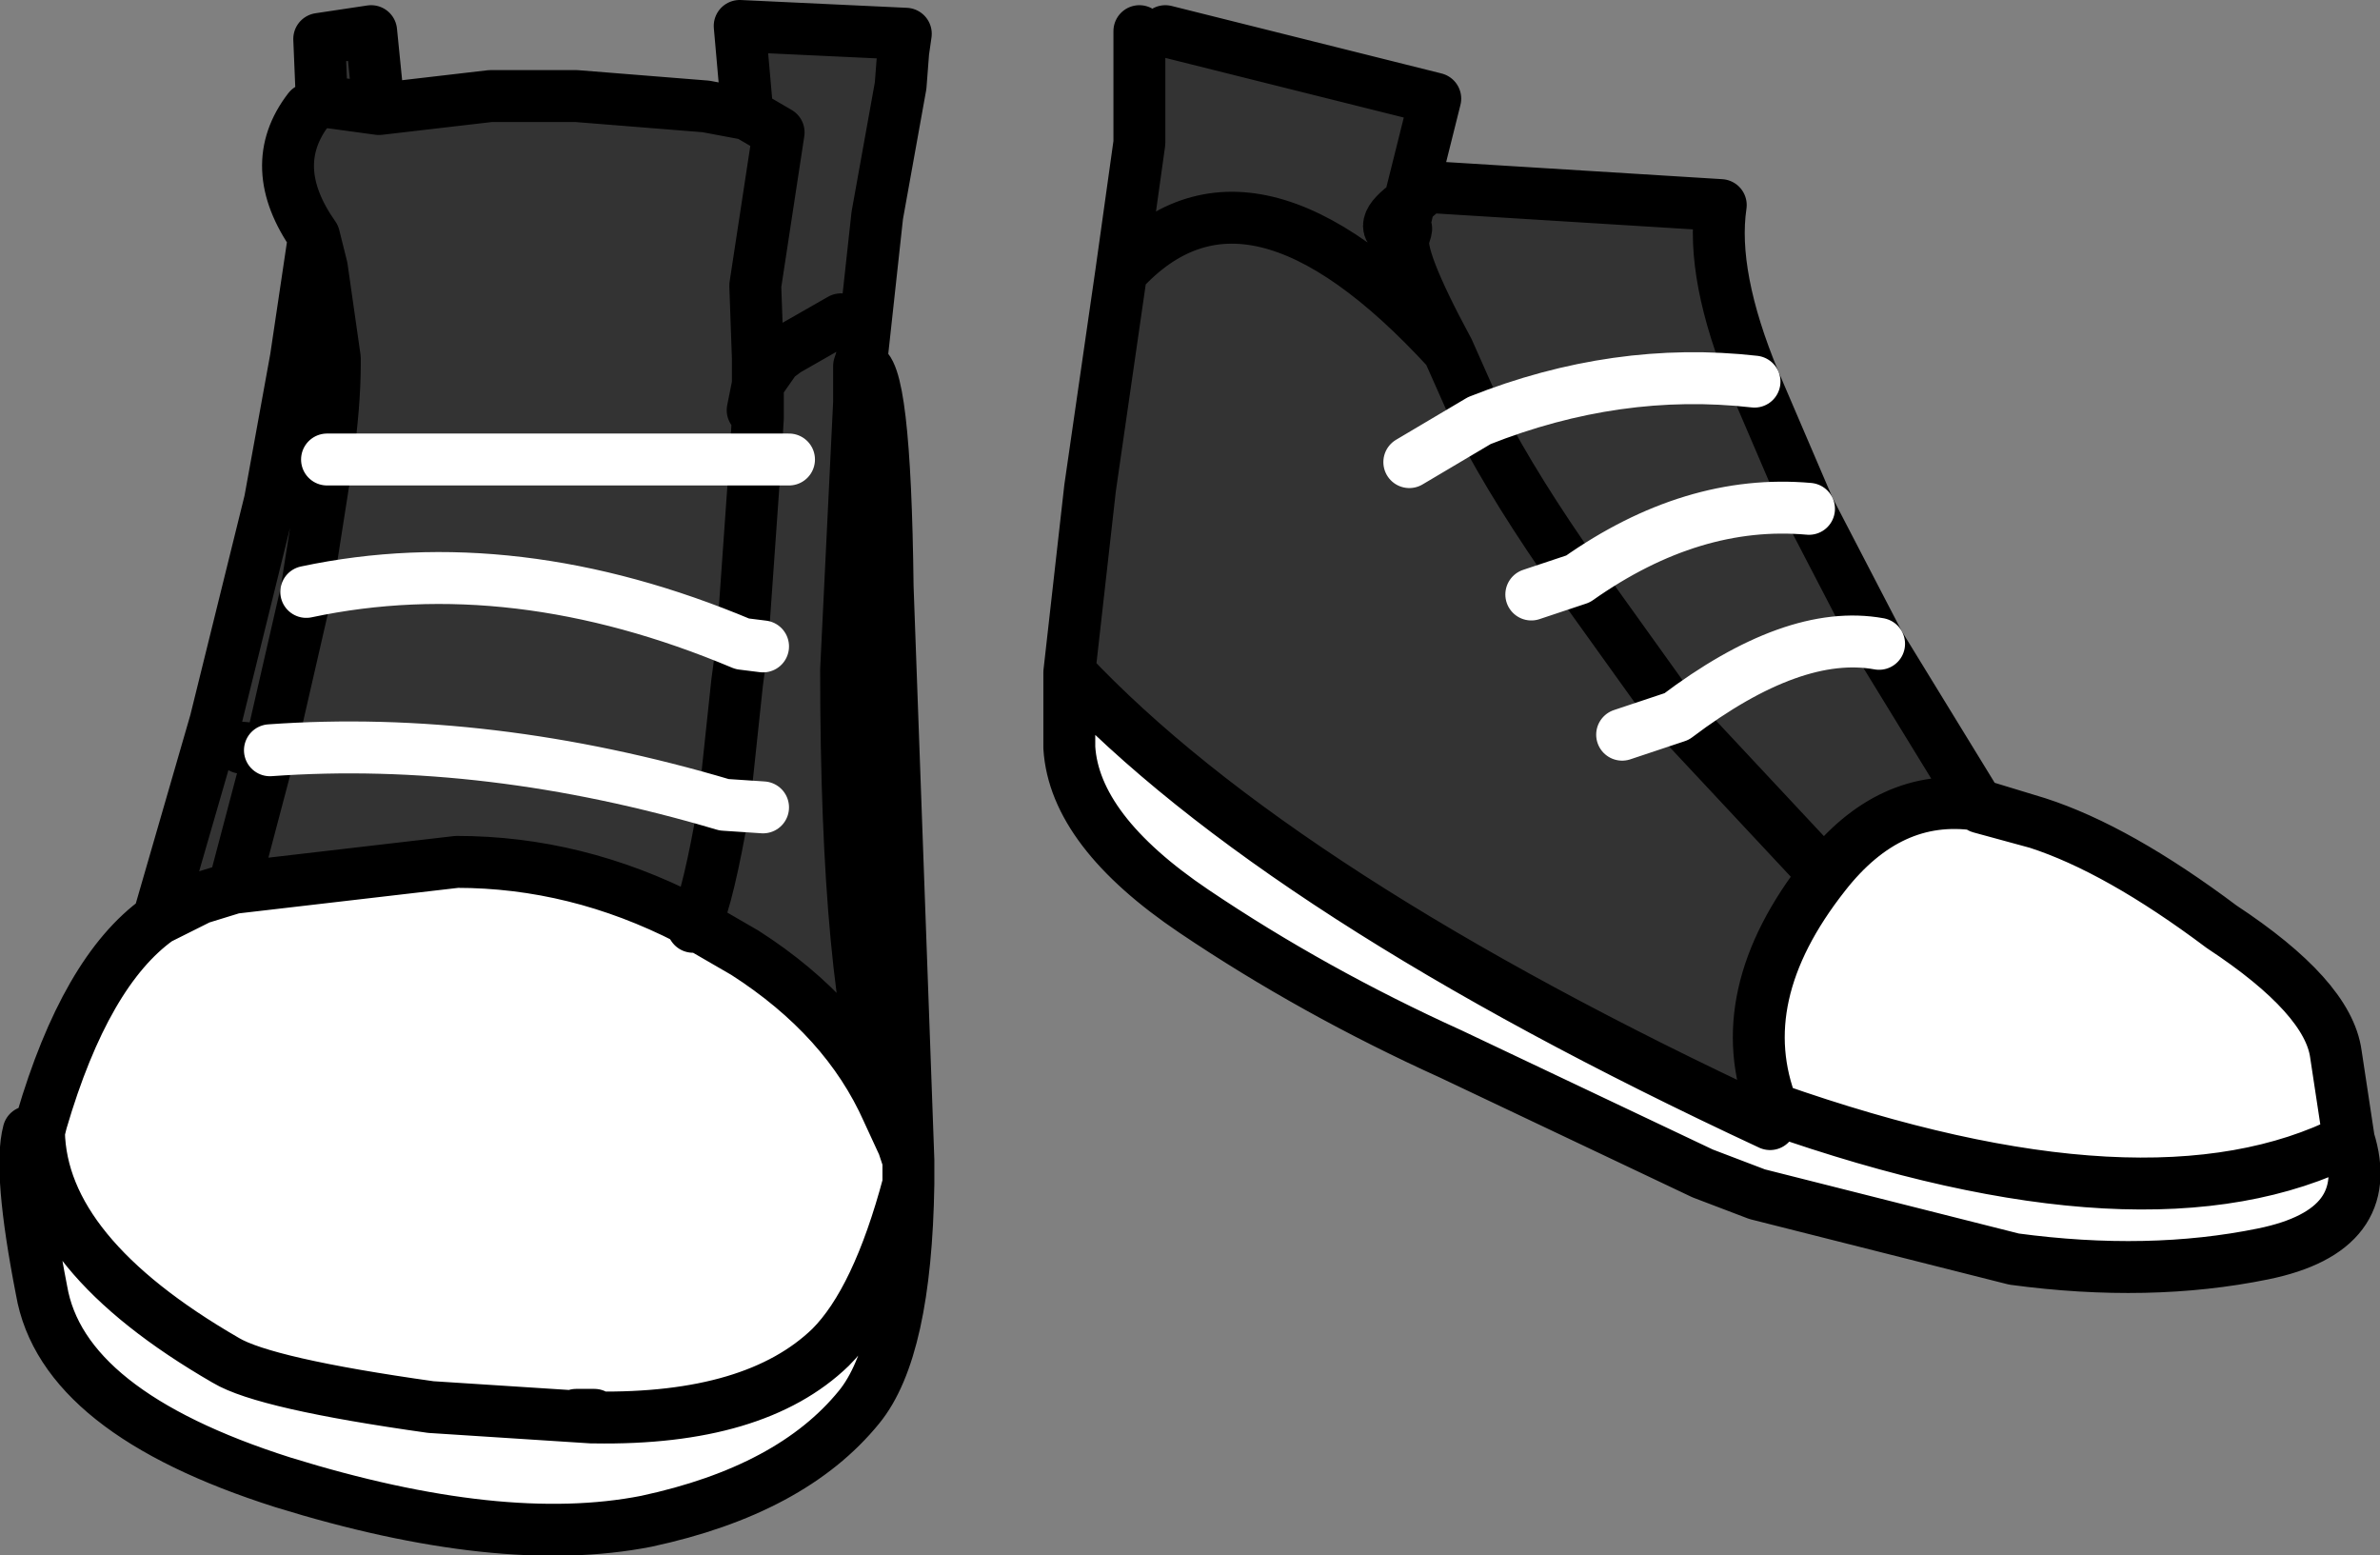 <?xml version="1.0" encoding="UTF-8" standalone="no"?>
<svg xmlns:xlink="http://www.w3.org/1999/xlink" height="29.95px" width="45.85px" xmlns="http://www.w3.org/2000/svg">
  <rect width="100%" height="100%" fill="#808080" stroke="none"/>
  <g transform="matrix(1.0, 0.0, 0.0, 1.0, 22.9, 15.0)">
    <path d="M-16.7 -13.05 L-16.75 -14.25 -15.75 -14.4 -15.6 -12.9 -16.7 -13.05 -15.6 -12.9 -13.45 -13.15 -11.8 -13.15 -9.3 -12.95 -8.5 -12.8 -8.65 -14.5 -5.45 -14.35 -5.5 -14.0 -5.55 -13.35 -6.0 -10.85 -6.3 -8.1 -6.35 -7.95 -6.35 -7.25 -6.6 -2.1 Q-6.6 3.95 -5.8 6.4 -6.6 4.6 -8.55 3.35 L-9.5 2.8 Q-9.55 2.7 -9.65 2.7 -11.8 1.6 -14.1 1.6 L-18.4 2.1 -19.05 2.3 -19.85 2.7 -18.75 -1.1 -17.7 -5.35 -17.2 -8.1 -16.85 -10.45 Q-17.8 -11.8 -16.95 -12.9 L-16.7 -13.05 M-16.6 -6.15 Q-16.45 -7.2 -16.45 -8.0 L-16.45 -8.1 -16.7 -9.85 -16.85 -10.45 -16.7 -9.85 -16.45 -8.1 -16.45 -8.0 Q-16.45 -7.2 -16.6 -6.15 L-8.35 -6.15 -16.6 -6.15 -17.0 -3.6 Q-13.0 -4.45 -8.6 -2.6 -13.0 -4.45 -17.0 -3.6 L-17.7 -0.55 -17.0 -3.6 -16.6 -6.15 M-8.3 -6.95 L-8.35 -6.15 -8.3 -6.95 -8.3 -7.6 -8.4 -7.1 -8.3 -6.95 M-8.3 -7.6 L-7.95 -8.1 -7.75 -8.25 -6.7 -8.85 -7.75 -8.25 -7.95 -8.1 -8.3 -7.6 -8.3 -8.1 -8.35 -9.5 -7.9 -12.45 -8.5 -12.8 -7.9 -12.45 -8.35 -9.5 -8.3 -8.1 -8.3 -7.6 M-1.3 -9.75 L-0.95 -12.25 -0.95 -14.4 -0.45 -14.4 4.75 -13.1 4.25 -11.1 Q3.55 -10.6 4.1 -10.45 L4.15 -10.45 Q4.0 -10.1 5.0 -8.25 1.15 -12.45 -1.3 -9.75 1.15 -12.45 5.0 -8.25 4.0 -10.1 4.15 -10.45 L4.1 -10.45 Q3.55 -10.6 4.25 -11.1 L4.1 -10.45 Q4.25 -10.75 4.15 -10.45 4.25 -10.75 4.1 -10.45 L4.25 -11.1 4.6 -11.4 10.25 -11.05 Q10.05 -9.7 10.9 -7.65 8.25 -7.95 5.6 -6.9 8.25 -7.95 10.9 -7.65 L11.95 -5.2 13.3 -2.6 Q11.65 -2.9 9.4 -1.2 11.65 -2.9 13.3 -2.6 L15.2 0.5 Q13.5 0.25 12.25 1.85 10.4 4.2 11.25 6.35 L11.2 6.65 Q1.75 2.25 -2.3 -2.05 L-1.9 -5.6 -1.3 -9.75 M5.6 -6.9 L5.0 -8.25 5.6 -6.9 Q6.3 -5.55 7.5 -3.85 6.3 -5.55 5.6 -6.9 L4.25 -6.1 5.6 -6.9 M7.5 -3.85 Q9.7 -5.4 11.95 -5.2 9.7 -5.4 7.5 -3.85 L9.4 -1.2 7.5 -3.85 6.6 -3.55 7.5 -3.85 M12.25 1.85 L9.4 -1.2 12.25 1.85 M-8.35 -6.15 L-7.7 -6.15 -8.35 -6.15 -8.6 -2.6 -8.35 -6.15 M8.35 -0.85 L9.4 -1.2 8.35 -0.85 M-8.2 -2.55 L-8.6 -2.6 -8.2 -2.55 M-8.6 -2.6 L-8.7 -1.85 -8.95 0.5 -8.7 -1.85 -8.6 -2.6 M-8.2 0.55 L-8.95 0.5 Q-13.5 -0.85 -17.7 -0.55 -13.5 -0.85 -8.95 0.5 L-8.2 0.55 M-8.95 0.5 Q-9.25 2.25 -9.5 2.8 -9.25 2.25 -8.95 0.5 M-18.25 -0.6 L-17.7 -0.55 -18.4 2.1 -17.7 -0.55 -18.25 -0.6" fill="#333333" fill-rule="evenodd" stroke="none"/>
    <path d="M-6.35 -7.25 L-6.35 -5.65 -6.3 -7.95 Q-5.85 -8.0 -5.8 -3.7 L-5.4 7.35 -5.4 7.65 -5.4 7.7 -5.4 7.8 Q-5.45 11.0 -6.35 12.1 -7.65 13.7 -10.45 14.3 -13.25 14.85 -17.45 13.55 -21.7 12.2 -22.1 9.85 -22.55 7.55 -22.35 6.8 L-22.15 6.8 -22.1 6.6 Q-21.25 3.7 -19.85 2.7 L-19.05 2.3 -18.4 2.1 -14.1 1.6 Q-11.8 1.6 -9.65 2.7 L-9.55 2.85 -9.5 2.8 -8.55 3.35 Q-6.6 4.6 -5.8 6.4 -6.6 3.95 -6.6 -2.1 L-6.35 -7.25 M15.2 0.5 L15.25 0.55 16.35 0.85 Q17.9 1.35 19.9 2.85 21.95 4.2 22.1 5.3 L22.35 6.95 Q18.5 8.9 11.25 6.35 18.5 8.9 22.35 6.95 22.9 8.7 20.7 9.15 18.5 9.6 15.9 9.25 L10.95 8.0 9.9 7.6 5.05 5.3 Q2.4 4.1 0.1 2.55 -2.2 1.0 -2.3 -0.6 L-2.3 -2.05 Q1.75 2.25 11.2 6.65 L11.25 6.35 Q10.4 4.2 12.25 1.85 13.5 0.25 15.2 0.5 M-5.8 6.4 L-5.5 7.05 -5.4 7.35 -5.5 7.05 -5.8 6.4 M-11.5 12.3 L-11.45 12.3 Q-8.35 12.35 -6.9 10.95 -6.0 10.05 -5.4 7.8 -6.0 10.05 -6.9 10.95 -8.35 12.35 -11.45 12.3 L-11.45 12.25 -11.8 12.25 -11.5 12.3 -14.6 12.1 Q-17.8 11.65 -18.55 11.2 -22.1 9.15 -22.15 6.8 -22.1 9.15 -18.55 11.2 -17.8 11.65 -14.6 12.1 L-11.5 12.3" fill="#ffffff" fill-rule="evenodd" stroke="none"/>
    <path d="M-15.6 -12.9 L-15.75 -14.4 -16.75 -14.25 -16.7 -13.05 -15.6 -12.9 -13.45 -13.15 -11.8 -13.15 -9.3 -12.95 -8.5 -12.8 -8.65 -14.5 -5.45 -14.35 -5.5 -14.0 -5.55 -13.35 -6.0 -10.85 -6.3 -8.1 -6.35 -7.95 -6.35 -7.25 -6.35 -5.65 -6.3 -7.95 Q-5.85 -8.0 -5.8 -3.7 L-5.4 7.35 -5.4 7.65 -5.4 7.7 -5.4 7.8 Q-5.45 11.0 -6.35 12.1 -7.65 13.7 -10.45 14.3 -13.25 14.85 -17.45 13.55 -21.7 12.2 -22.1 9.85 -22.55 7.55 -22.35 6.8 L-22.15 6.8 -22.1 6.6 Q-21.25 3.7 -19.85 2.7 L-18.75 -1.1 -17.7 -5.35 -17.2 -8.1 -16.85 -10.45 Q-17.8 -11.8 -16.95 -12.9 L-16.7 -13.05 M-16.85 -10.45 L-16.7 -9.85 -16.45 -8.1 -16.45 -8.0 Q-16.45 -7.2 -16.6 -6.15 L-17.0 -3.6 -17.7 -0.55 -18.25 -0.6 M-8.35 -6.15 L-8.3 -6.95 -8.4 -7.1 -8.3 -7.6 -8.3 -8.1 -8.35 -9.5 -7.9 -12.45 -8.5 -12.8 M-6.7 -8.85 L-7.75 -8.25 -7.95 -8.1 -8.3 -7.6 -8.3 -6.95 M-0.95 -14.4 L-0.95 -12.25 -1.3 -9.75 Q1.15 -12.45 5.0 -8.25 4.0 -10.1 4.15 -10.45 L4.1 -10.45 Q3.55 -10.6 4.25 -11.1 L4.75 -13.1 -0.45 -14.4 M4.25 -11.1 L4.1 -10.45 Q4.25 -10.75 4.15 -10.45 M5.0 -8.25 L5.6 -6.9 Q6.3 -5.55 7.5 -3.85 L9.4 -1.2 12.25 1.85 Q10.4 4.2 11.25 6.35 18.5 8.9 22.35 6.95 22.9 8.7 20.7 9.15 18.5 9.6 15.9 9.25 L10.95 8.0 9.9 7.6 5.05 5.3 Q2.4 4.1 0.1 2.55 -2.2 1.0 -2.3 -0.6 L-2.3 -2.05 -1.9 -5.6 -1.3 -9.75 M10.9 -7.65 Q10.05 -9.7 10.25 -11.05 L4.6 -11.4 4.25 -11.1 M22.35 6.95 L22.1 5.3 Q21.95 4.2 19.9 2.85 17.9 1.35 16.35 0.85 L15.25 0.55 15.2 0.5 Q13.5 0.25 12.25 1.85 M13.3 -2.6 L11.95 -5.2 10.9 -7.65 M13.3 -2.6 L15.2 0.5 16.35 0.85 M11.25 6.35 L11.2 6.65 Q1.75 2.25 -2.3 -2.05 M-8.35 -6.15 L-8.6 -2.6 -8.7 -1.85 -8.95 0.5 Q-9.25 2.25 -9.5 2.8 L-8.55 3.35 Q-6.6 4.6 -5.8 6.4 -6.6 3.95 -6.6 -2.1 L-6.35 -7.25 M-9.5 2.8 Q-9.55 2.7 -9.65 2.7 L-9.55 2.85 -9.5 2.8 M-5.4 7.35 L-5.5 7.05 -5.8 6.4 M-11.45 12.3 L-11.5 12.3 -14.6 12.1 Q-17.8 11.65 -18.55 11.2 -22.1 9.15 -22.15 6.8 M-11.45 12.3 Q-8.35 12.35 -6.9 10.95 -6.0 10.05 -5.4 7.8 M-11.5 12.3 L-11.8 12.25 -11.45 12.25 -11.45 12.3 M-18.4 2.1 L-17.7 -0.55 M-19.85 2.7 L-19.05 2.3 -18.4 2.1 -14.1 1.6 Q-11.8 1.6 -9.65 2.7" fill="none" stroke="#000000" stroke-linecap="round" stroke-linejoin="round" stroke-width="1.0"/>
    <path d="M-16.6 -6.15 L-8.35 -6.15 -7.7 -6.15 M5.6 -6.9 Q8.25 -7.95 10.9 -7.65 M11.95 -5.2 Q9.7 -5.4 7.5 -3.85 L6.6 -3.55 M9.4 -1.2 Q11.65 -2.9 13.3 -2.6 M5.6 -6.9 L4.25 -6.1 M9.4 -1.2 L8.35 -0.85 M-8.6 -2.6 L-8.2 -2.55 M-8.6 -2.6 Q-13.0 -4.45 -17.0 -3.6 M-17.7 -0.55 Q-13.5 -0.85 -8.95 0.5 L-8.2 0.55" fill="none" stroke="#ffffff" stroke-linecap="round" stroke-linejoin="round" stroke-width="1.0"/>
  </g>
</svg>
